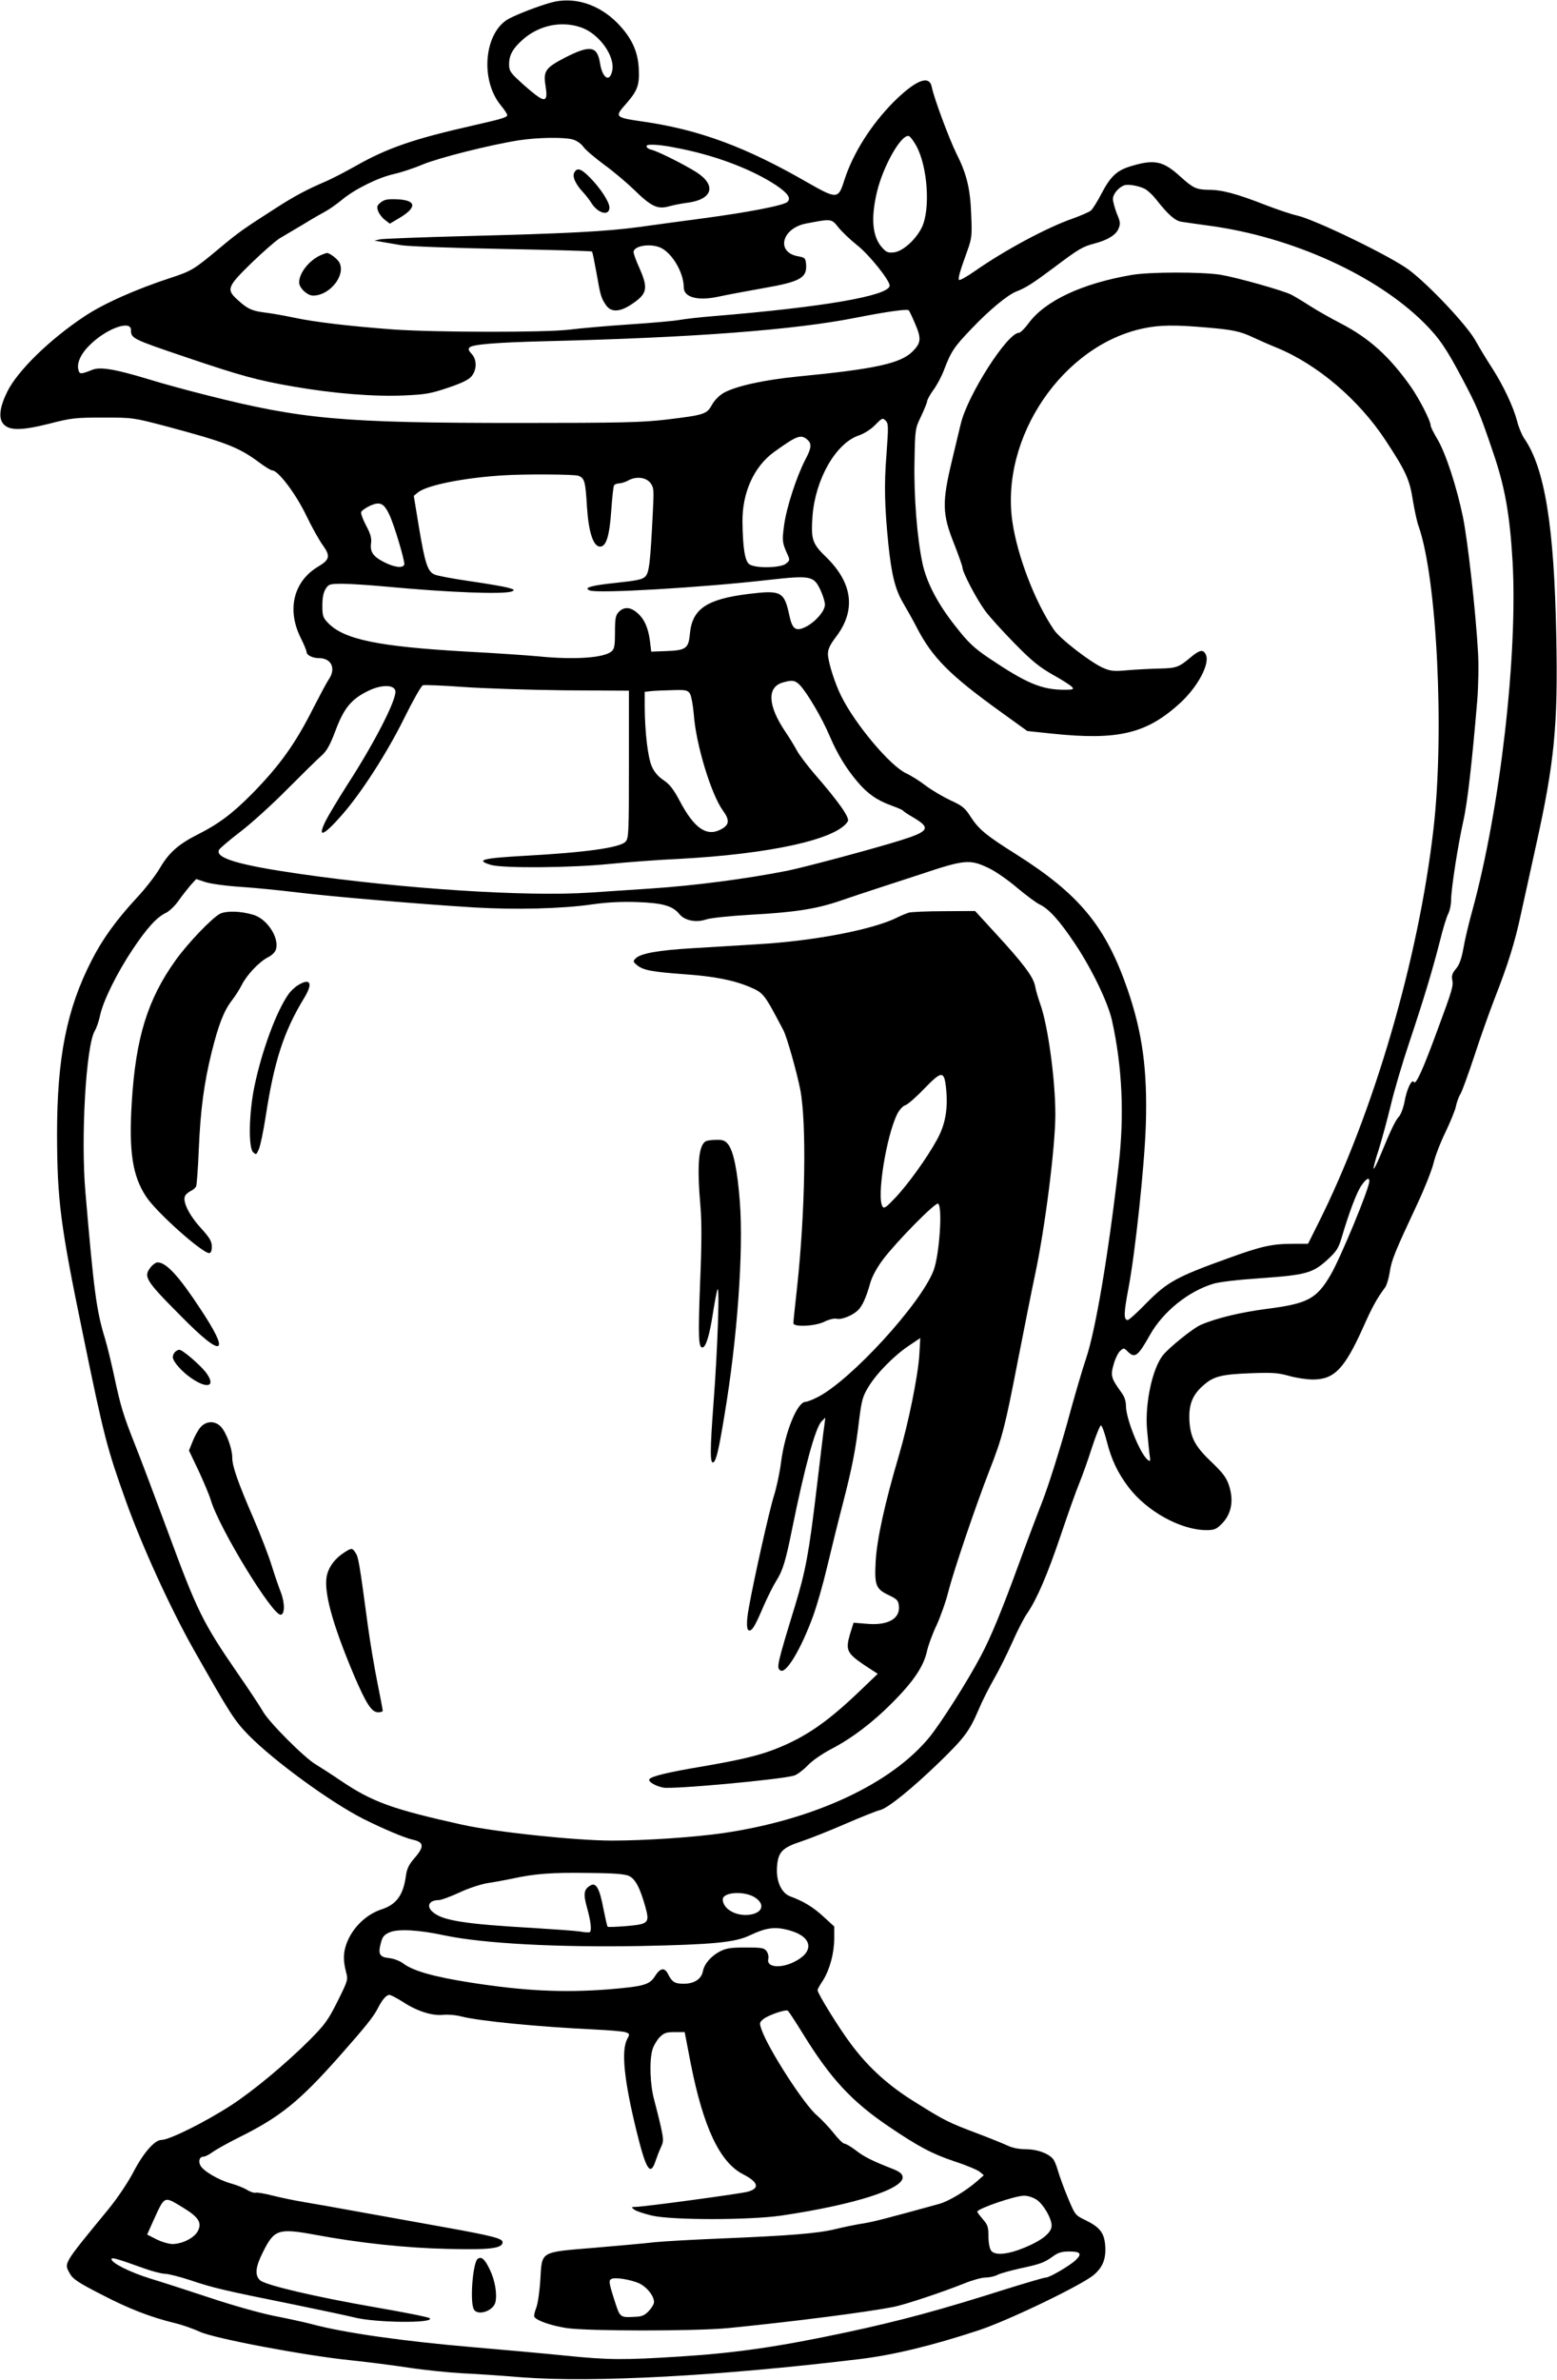 <?xml version="1.0" standalone="no"?>
<!DOCTYPE svg PUBLIC "-//W3C//DTD SVG 20010904//EN"
 "http://www.w3.org/TR/2001/REC-SVG-20010904/DTD/svg10.dtd">
<svg version="1.0" xmlns="http://www.w3.org/2000/svg"
 width="838pt" height="1280pt" viewBox="0 0 838 1280"
 preserveAspectRatio="xMidYMid meet">
<g transform="translate(0,1280) scale(0.1,-0.1)"
fill="#000000" stroke="none">
<path d="M2965 12786 c-68 -19 -172 -59 -223 -85 -135 -69 -161 -328 -47 -467
19 -23 35 -47 35 -53 0 -12 -30 -21 -180 -55 -324 -73 -468 -123 -638 -220
-54 -30 -124 -67 -157 -81 -105 -45 -167 -78 -270 -144 -173 -111 -198 -128
-300 -213 -142 -119 -155 -126 -268 -163 -186 -61 -360 -138 -463 -207 -187
-124 -360 -293 -415 -405 -40 -81 -48 -140 -22 -172 31 -38 96 -38 248 0 120
31 142 33 290 33 159 0 161 0 340 -47 317 -85 387 -111 497 -192 33 -25 66
-45 73 -45 32 0 127 -126 182 -240 30 -63 71 -136 90 -162 42 -58 38 -78 -22
-114 -134 -78 -173 -231 -97 -384 18 -36 32 -70 32 -77 0 -17 33 -33 67 -33
67 0 93 -56 52 -115 -11 -16 -47 -84 -81 -150 -98 -195 -182 -312 -331 -464
-106 -107 -179 -162 -292 -219 -105 -53 -156 -98 -205 -182 -22 -38 -77 -109
-122 -157 -112 -121 -186 -223 -245 -339 -134 -261 -186 -523 -186 -934 1
-355 17 -485 139 -1075 114 -555 130 -615 232 -900 86 -240 237 -571 363 -795
198 -349 220 -384 297 -463 138 -140 440 -360 617 -450 108 -54 224 -103 266
-112 61 -13 64 -37 10 -99 -30 -34 -41 -58 -46 -93 -14 -106 -51 -157 -132
-183 -84 -28 -158 -100 -189 -187 -17 -48 -17 -90 -2 -148 12 -44 11 -46 -45
-159 -51 -102 -68 -125 -150 -208 -126 -126 -301 -272 -422 -351 -139 -90
-333 -187 -376 -187 -36 0 -96 -68 -149 -169 -30 -58 -87 -143 -136 -203 -248
-302 -240 -289 -208 -347 16 -29 44 -48 169 -112 148 -77 264 -122 399 -155
38 -9 97 -30 132 -46 77 -36 565 -128 810 -153 87 -9 229 -27 314 -40 85 -13
214 -26 285 -30 72 -3 218 -13 325 -22 383 -29 1062 7 1815 98 183 22 390 72
642 155 161 53 555 243 620 298 50 43 67 89 61 162 -6 65 -29 95 -107 133 -54
26 -55 27 -94 121 -22 52 -45 117 -53 144 -7 26 -19 55 -26 63 -25 31 -87 53
-146 53 -37 0 -73 7 -98 19 -21 10 -95 40 -164 66 -156 59 -176 69 -328 164
-147 90 -255 187 -350 314 -64 84 -182 275 -182 293 0 4 13 28 30 53 36 58 60
146 60 227 l0 62 -58 53 c-55 51 -108 83 -179 109 -48 18 -77 83 -71 160 6 79
28 102 132 136 45 15 151 57 236 94 85 37 169 70 186 74 41 9 171 114 318 256
136 132 163 168 212 282 19 46 57 121 84 168 27 47 71 135 98 196 27 61 63
132 81 157 52 76 109 209 181 422 37 110 81 234 98 275 17 41 48 128 69 194
21 65 43 118 48 119 6 0 20 -39 32 -86 25 -98 58 -168 116 -245 99 -131 282
-232 420 -232 42 0 54 5 82 33 54 54 67 128 38 212 -12 36 -34 65 -85 114 -94
88 -119 134 -126 222 -6 90 14 145 74 197 55 49 96 60 260 66 112 4 142 2 200
-14 38 -11 96 -20 130 -20 115 0 170 57 270 279 48 108 72 153 120 218 8 12
19 49 24 82 9 63 29 111 149 367 39 83 77 180 86 216 8 36 37 112 65 169 27
57 53 120 56 139 4 19 14 49 24 65 10 17 43 109 75 205 31 96 81 236 110 311
72 184 108 300 140 449 15 69 52 234 81 368 100 449 120 649 110 1132 -11 589
-62 902 -172 1061 -13 19 -31 62 -39 95 -20 76 -73 189 -134 284 -27 41 -68
109 -91 150 -47 83 -248 296 -355 377 -96 73 -509 273 -605 294 -28 6 -103 31
-168 56 -153 60 -234 82 -305 82 -69 1 -85 9 -154 71 -93 85 -140 95 -270 55
-72 -22 -106 -54 -154 -145 -22 -43 -48 -84 -57 -92 -9 -8 -53 -27 -97 -43
-139 -48 -368 -171 -528 -283 -43 -30 -81 -51 -85 -48 -7 7 3 43 44 156 25 70
26 83 21 200 -5 136 -25 217 -79 323 -39 79 -122 301 -133 359 -13 67 -86 38
-206 -81 -121 -122 -219 -277 -265 -421 -32 -102 -39 -102 -199 -11 -328 189
-578 282 -877 326 -160 23 -162 25 -99 96 63 72 73 101 69 188 -4 95 -39 169
-115 247 -102 103 -236 144 -358 110z m161 -133 c98 -33 186 -155 169 -234
-14 -65 -53 -40 -66 43 -15 92 -54 97 -192 26 -101 -53 -114 -71 -101 -149 13
-78 1 -90 -52 -50 -21 16 -63 51 -91 78 -46 42 -53 54 -53 87 0 50 20 86 76
135 86 75 205 100 310 64z m1806 -638 c61 -112 76 -340 30 -437 -32 -66 -101
-128 -148 -135 -33 -4 -43 -1 -65 24 -54 58 -63 158 -29 301 34 141 132 313
172 300 7 -2 25 -26 40 -53z m-1850 35 c22 -6 46 -23 58 -40 11 -16 62 -59
112 -96 51 -37 123 -98 161 -135 92 -90 126 -106 187 -89 25 7 71 16 103 20
133 18 154 94 45 164 -67 42 -205 111 -240 120 -28 6 -39 25 -15 27 33 3 90
-4 176 -22 194 -40 380 -111 509 -196 62 -42 81 -69 60 -89 -18 -19 -217 -57
-459 -89 -107 -14 -259 -35 -339 -46 -177 -24 -385 -35 -938 -49 -233 -6 -437
-14 -455 -17 l-32 -7 40 -7 c22 -4 69 -12 105 -18 36 -6 280 -15 543 -20 263
-5 481 -11 483 -14 3 -2 13 -53 24 -113 21 -122 25 -137 52 -176 26 -37 70
-37 129 0 93 60 100 87 51 199 -18 39 -32 78 -32 87 0 35 95 49 149 22 62 -32
121 -135 121 -211 0 -55 76 -75 190 -50 41 9 148 29 238 45 202 35 238 56 230
133 -3 28 -7 32 -40 38 -124 20 -92 152 42 177 137 26 134 27 174 -23 20 -24
64 -66 97 -92 67 -52 182 -196 177 -221 -10 -54 -360 -114 -943 -162 -77 -6
-162 -16 -189 -21 -27 -5 -148 -16 -270 -24 -121 -8 -266 -21 -321 -28 -129
-16 -722 -15 -950 1 -238 18 -424 40 -535 64 -52 11 -122 23 -155 27 -70 9
-92 19 -146 68 -62 56 -57 70 74 198 62 60 131 120 152 133 22 13 78 46 125
74 47 29 101 60 120 70 19 10 60 38 90 63 69 58 198 121 281 139 35 8 104 30
153 51 90 37 360 105 516 130 104 16 242 18 292 5z m3080 -266 c15 -8 42 -33
60 -56 67 -85 103 -116 138 -121 19 -3 89 -13 155 -22 442 -61 893 -266 1150
-522 82 -82 121 -140 207 -303 77 -145 92 -181 163 -390 65 -189 91 -337 106
-592 28 -502 -67 -1328 -216 -1873 -20 -71 -42 -165 -49 -207 -10 -55 -21 -86
-39 -108 -20 -23 -25 -38 -21 -59 7 -34 2 -52 -80 -273 -79 -215 -116 -295
-126 -278 -12 19 -39 -39 -51 -108 -6 -31 -19 -66 -29 -77 -20 -21 -46 -76
-100 -208 -18 -43 -34 -76 -37 -73 -2 2 9 48 27 101 17 54 46 161 65 239 18
77 63 229 99 336 79 236 126 392 166 549 16 65 36 131 45 147 8 16 15 48 15
72 0 61 37 296 65 422 23 99 48 322 76 655 6 78 8 191 4 255 -12 217 -55 600
-81 728 -34 165 -94 348 -139 422 -19 32 -35 64 -35 71 0 25 -59 140 -106 208
-115 163 -223 261 -377 341 -56 29 -132 72 -169 96 -37 24 -81 50 -98 59 -43
22 -291 92 -380 107 -98 16 -385 16 -480 -1 -267 -46 -466 -139 -555 -261 -20
-27 -43 -50 -51 -50 -62 0 -277 -336 -313 -490 -6 -25 -28 -115 -48 -200 -53
-221 -52 -285 11 -442 25 -64 46 -123 46 -130 0 -26 77 -172 122 -233 24 -33
96 -112 159 -176 92 -94 132 -126 205 -168 51 -28 97 -58 104 -66 11 -13 5
-15 -41 -15 -124 0 -205 35 -409 172 -79 54 -109 82 -177 169 -94 118 -154
232 -177 334 -30 136 -48 369 -44 554 3 175 4 177 36 243 17 37 32 73 32 80 0
7 15 35 34 61 19 26 44 73 56 105 39 102 54 125 149 224 94 99 194 182 241
200 53 21 89 44 204 130 133 100 152 111 216 128 72 19 116 46 130 80 11 26
10 37 -9 81 -11 29 -21 64 -21 79 0 26 29 61 60 73 21 8 79 -2 112 -19z
m-1239 -720 c37 -84 35 -108 -11 -154 -64 -65 -203 -95 -616 -135 -183 -18
-332 -51 -399 -87 -26 -15 -50 -39 -65 -65 -28 -51 -40 -55 -247 -80 -130 -15
-237 -18 -790 -18 -955 0 -1168 19 -1685 150 -96 24 -236 62 -310 85 -181 55
-261 68 -303 51 -58 -23 -67 -24 -73 -7 -14 37 7 89 59 140 88 88 222 137 222
81 0 -45 5 -48 295 -146 295 -100 387 -125 578 -158 219 -38 433 -55 597 -48
114 5 143 10 235 41 72 24 112 43 127 61 30 35 31 91 1 122 -16 17 -19 26 -11
34 17 17 143 27 418 34 783 19 1329 60 1661 126 168 33 276 48 285 40 3 -3 18
-34 32 -67z m1564 -25 c144 -12 187 -20 258 -54 28 -13 84 -38 126 -55 218
-89 441 -278 586 -498 110 -167 130 -212 147 -322 9 -53 22 -116 31 -140 99
-280 140 -1113 80 -1630 -80 -698 -322 -1526 -620 -2120 l-55 -110 -78 0
c-117 0 -174 -13 -358 -80 -270 -97 -322 -126 -431 -236 -50 -52 -97 -94 -103
-94 -23 0 -22 36 3 168 37 193 87 663 94 882 9 295 -18 494 -98 727 -118 342
-260 513 -600 728 -161 101 -202 135 -245 202 -30 47 -44 59 -108 88 -40 19
-100 54 -132 78 -32 25 -80 55 -106 67 -87 40 -275 264 -350 415 -35 70 -70
181 -72 225 0 28 9 49 46 98 105 140 87 285 -53 423 -78 75 -85 97 -76 223 15
197 124 390 247 433 32 11 68 34 91 58 36 37 40 38 55 23 16 -15 16 -31 5
-183 -13 -163 -10 -278 10 -480 17 -163 36 -243 78 -315 21 -36 55 -96 75
-135 84 -163 180 -258 448 -451 l147 -106 133 -14 c355 -37 509 -1 690 165 96
88 163 215 137 262 -14 27 -32 24 -80 -16 -64 -54 -77 -59 -169 -61 -47 -1
-124 -5 -171 -9 -75 -7 -91 -5 -133 13 -69 31 -232 157 -264 205 -102 150
-196 396 -223 579 -67 456 273 955 711 1043 82 17 166 18 327 4z m-2145 -601
c28 -23 27 -45 -8 -111 -47 -91 -101 -256 -114 -353 -11 -82 -10 -93 17 -153
15 -33 15 -35 -7 -53 -29 -23 -164 -26 -197 -3 -24 17 -35 87 -37 230 -1 156
62 295 169 373 122 88 144 96 177 70z m-1229 -197 c33 -13 38 -29 46 -166 9
-138 34 -215 71 -215 33 0 51 59 60 197 5 67 11 127 15 132 3 6 16 11 28 11
12 1 33 7 47 15 42 24 95 19 120 -12 19 -25 20 -34 14 -152 -14 -281 -20 -331
-41 -352 -15 -16 -46 -22 -158 -34 -135 -14 -178 -27 -140 -41 44 -17 596 15
963 57 225 25 242 22 278 -55 13 -28 24 -63 24 -78 0 -34 -50 -92 -102 -119
-54 -27 -73 -15 -89 58 -28 132 -43 140 -223 118 -224 -28 -301 -81 -313 -215
-7 -78 -21 -88 -128 -92 l-80 -3 -7 58 c-9 71 -31 120 -70 152 -36 31 -71 32
-98 3 -17 -18 -20 -35 -20 -108 0 -71 -3 -90 -18 -103 -39 -36 -203 -47 -398
-27 -55 5 -225 17 -379 25 -478 27 -664 65 -750 155 -27 28 -30 38 -30 94 0
42 6 70 18 89 16 25 22 27 90 27 40 0 145 -7 233 -15 340 -32 636 -43 679 -26
17 7 14 10 -21 20 -22 6 -114 22 -205 35 -90 13 -176 29 -191 36 -37 17 -51
61 -84 259 l-27 164 22 18 c47 39 247 79 456 92 119 8 386 6 408 -2z m-1020
-204 c27 -53 88 -259 83 -274 -8 -20 -52 -15 -106 12 -62 31 -79 56 -73 103 4
28 -3 51 -27 96 -17 32 -29 65 -26 72 3 8 25 23 48 34 52 23 73 14 101 -43z
m2214 -924 c40 -44 118 -176 158 -271 43 -100 89 -175 150 -247 54 -64 106
-100 181 -127 33 -12 61 -24 64 -28 3 -4 27 -21 54 -36 97 -57 88 -75 -64
-123 -143 -45 -524 -147 -615 -165 -223 -44 -502 -80 -730 -95 -82 -6 -231
-15 -330 -22 -342 -23 -1004 20 -1565 101 -325 47 -454 85 -431 129 6 10 57
53 113 96 57 43 171 146 253 229 83 83 166 165 186 182 27 24 45 55 75 135 45
120 85 169 176 213 71 35 141 34 146 -1 7 -46 -114 -281 -258 -503 -49 -77
-102 -165 -117 -195 -47 -95 -14 -84 87 31 104 118 243 334 335 520 47 95 92
175 101 178 9 3 107 -1 217 -9 111 -8 357 -16 547 -18 l345 -2 0 -396 c0 -365
-1 -398 -18 -416 -29 -32 -211 -58 -541 -76 -230 -13 -270 -23 -184 -49 63
-19 434 -16 638 5 91 9 257 22 370 27 493 26 854 105 913 202 12 18 -45 101
-179 255 -41 48 -85 106 -96 128 -12 22 -39 67 -61 99 -95 141 -100 240 -14
265 52 15 67 12 94 -16z m-593 -45 c7 -13 16 -62 20 -109 11 -160 93 -431 157
-519 38 -52 35 -78 -13 -102 -75 -39 -142 7 -219 153 -34 64 -55 91 -88 113
-29 19 -50 44 -63 74 -21 48 -37 181 -38 319 l0 82 38 4 c20 2 72 4 114 5 71
2 79 0 92 -20z m1611 -939 c33 -16 100 -62 148 -103 49 -41 104 -82 123 -91
50 -24 106 -86 189 -210 91 -136 178 -316 200 -414 55 -249 67 -506 36 -776
-54 -473 -123 -884 -175 -1040 -19 -55 -66 -215 -104 -356 -39 -140 -98 -327
-132 -415 -34 -87 -89 -233 -122 -324 -96 -263 -156 -408 -209 -507 -71 -135
-213 -358 -276 -436 -206 -252 -623 -446 -1113 -517 -153 -22 -416 -40 -596
-40 -193 0 -630 46 -809 86 -374 83 -482 122 -652 237 -50 34 -111 73 -134 87
-61 36 -251 226 -284 285 -16 28 -77 120 -136 205 -188 273 -218 334 -379 771
-62 167 -138 370 -170 450 -68 171 -80 213 -115 375 -14 66 -36 158 -50 205
-46 149 -60 257 -105 784 -26 296 3 791 50 870 10 17 23 55 29 85 17 78 91
228 176 355 77 115 130 173 180 196 16 8 46 36 65 63 19 27 49 65 65 84 l31
34 48 -16 c26 -9 111 -21 189 -26 78 -5 216 -19 307 -30 188 -23 673 -64 955
-81 221 -13 471 -7 635 17 78 11 156 15 240 12 137 -5 190 -20 226 -64 29 -36
91 -48 146 -29 26 8 122 18 238 25 239 13 355 31 485 76 55 19 143 48 195 65
52 17 156 51 230 75 245 82 270 84 375 33z m2045 -1682 c0 -39 -156 -416 -210
-507 -75 -127 -123 -152 -342 -180 -138 -18 -269 -49 -353 -85 -42 -17 -177
-126 -208 -167 -55 -72 -94 -254 -84 -391 4 -45 10 -104 13 -132 7 -47 6 -49
-10 -36 -41 34 -116 221 -116 289 0 26 -8 51 -25 73 -55 76 -59 90 -41 151 8
30 24 62 35 72 19 17 20 17 40 -3 39 -39 55 -27 121 90 70 124 205 233 340
274 32 10 137 22 255 30 241 17 280 27 358 98 49 45 60 61 77 117 41 139 82
247 107 283 26 38 43 47 43 24z m-3985 -3737 c35 -17 58 -61 87 -161 26 -93
21 -98 -103 -109 -52 -4 -96 -6 -99 -3 -2 2 -12 45 -22 95 -20 108 -39 143
-68 128 -38 -21 -42 -45 -20 -123 20 -72 25 -119 15 -129 -3 -3 -27 -2 -53 3
-26 4 -139 12 -252 19 -369 21 -491 40 -542 87 -35 31 -18 63 34 63 12 0 61
18 109 40 48 23 116 45 151 51 35 5 95 16 133 24 122 27 215 34 410 31 142 -1
198 -6 220 -16z m683 -119 c58 -41 27 -91 -56 -91 -65 0 -121 38 -122 83 0 42
123 48 178 8z m188 -176 c118 -35 127 -114 19 -167 -75 -38 -151 -29 -140 15
3 12 -1 31 -9 42 -13 18 -26 20 -113 20 -82 0 -105 -4 -140 -22 -48 -26 -82
-66 -90 -106 -8 -42 -47 -67 -103 -67 -48 0 -63 9 -85 53 -18 36 -42 32 -69
-11 -30 -48 -60 -56 -249 -72 -245 -19 -453 -9 -742 36 -199 31 -311 63 -363
102 -18 14 -51 27 -77 30 -53 5 -61 22 -45 82 9 34 18 44 48 57 45 19 157 13
295 -17 210 -44 608 -65 1057 -57 388 8 505 19 585 57 93 44 140 49 221 25z
m-2087 -383 c76 -50 159 -76 218 -69 24 2 68 -1 96 -9 101 -25 406 -55 717
-70 80 -4 155 -10 168 -15 22 -8 22 -10 7 -38 -32 -63 -16 -220 50 -490 52
-212 75 -249 103 -165 7 21 20 55 29 74 15 32 15 40 0 110 -9 41 -26 107 -36
145 -22 79 -27 208 -10 269 6 22 24 52 39 68 24 24 37 28 82 28 l53 0 32 -166
c68 -346 157 -535 283 -599 82 -42 91 -76 23 -94 -42 -11 -558 -81 -601 -81
-26 -1 -26 -1 -8 -15 10 -8 53 -22 95 -32 107 -25 522 -25 696 0 392 58 663
144 653 209 -2 16 -17 28 -53 42 -107 42 -153 64 -199 100 -26 20 -54 36 -61
36 -8 0 -34 26 -59 58 -25 31 -65 73 -89 94 -68 56 -262 357 -298 461 -13 37
-12 39 11 58 27 21 118 52 130 44 5 -3 42 -60 84 -128 147 -238 260 -360 461
-496 157 -106 231 -146 354 -187 62 -20 123 -46 135 -56 l21 -18 -35 -31 c-62
-54 -154 -109 -205 -123 -283 -78 -359 -98 -415 -106 -36 -6 -101 -19 -145
-30 -95 -23 -246 -35 -610 -50 -148 -6 -310 -15 -360 -20 -49 -6 -196 -19
-325 -30 -299 -25 -282 -16 -292 -174 -4 -64 -14 -132 -23 -152 -8 -20 -12
-41 -9 -46 13 -20 90 -47 174 -60 112 -17 697 -17 870 0 352 35 742 85 890
114 61 12 265 80 382 127 42 17 93 31 113 31 20 0 48 6 63 14 15 8 70 23 123
35 108 23 130 31 178 66 26 19 46 25 87 25 61 0 69 -13 32 -48 -33 -30 -139
-92 -158 -92 -10 0 -104 -28 -211 -61 -362 -115 -567 -170 -859 -233 -366 -78
-597 -112 -900 -131 -300 -19 -384 -19 -618 5 -108 11 -331 31 -494 45 -375
32 -696 77 -873 125 -38 10 -130 30 -202 44 -74 15 -224 57 -340 96 -115 38
-260 85 -323 104 -110 34 -210 84 -210 105 0 11 31 2 170 -48 47 -17 100 -31
118 -31 18 0 80 -16 138 -35 118 -40 181 -55 554 -130 146 -30 292 -61 324
-69 113 -30 437 -33 409 -5 -6 6 -138 32 -294 59 -323 56 -590 119 -619 145
-30 27 -25 73 16 153 60 121 83 128 280 92 235 -44 486 -71 709 -76 229 -6
300 2 300 36 0 20 -54 34 -315 81 -124 22 -324 58 -445 80 -121 22 -260 47
-310 55 -49 8 -125 24 -169 35 -43 11 -84 18 -91 15 -7 -2 -26 4 -43 14 -17
11 -57 27 -89 36 -66 18 -149 67 -164 96 -13 24 -5 48 16 48 9 0 31 11 48 24
18 13 82 49 142 79 224 111 326 194 540 435 144 163 183 212 207 257 25 50 47
75 64 75 7 0 40 -17 73 -38z m3411 -1064 c37 -26 80 -100 80 -139 0 -38 -51
-79 -145 -118 -92 -38 -161 -44 -181 -16 -8 11 -14 44 -14 77 0 49 -4 62 -30
91 -16 19 -30 37 -30 41 0 16 200 85 251 86 22 0 49 -9 69 -22z m-4595 -42
c84 -51 103 -81 80 -126 -19 -37 -83 -69 -136 -70 -19 0 -58 11 -86 25 l-51
26 34 76 c62 135 55 132 159 69z m2452 -406 c43 -19 83 -68 83 -102 0 -10 -12
-31 -27 -47 -21 -23 -38 -31 -68 -32 -90 -5 -87 -7 -118 89 -31 97 -32 108
-14 115 20 9 99 -4 144 -23z"/>
<path d="M3091 11872 c-12 -22 6 -62 48 -107 15 -16 35 -42 44 -57 36 -57 97
-72 97 -24 0 30 -50 106 -105 161 -48 49 -69 55 -84 27z"/>
<path d="M2049 11711 c-20 -16 -22 -23 -14 -46 6 -16 22 -37 37 -48 l26 -20
44 26 c104 60 102 100 -4 105 -52 2 -69 -1 -89 -17z"/>
<path d="M1732 11430 c-65 -26 -122 -97 -122 -149 0 -30 44 -71 75 -71 88 0
175 106 143 175 -9 21 -56 57 -70 54 -2 0 -13 -4 -26 -9z"/>
<path d="M1184 7885 c-44 -23 -173 -158 -239 -250 -151 -211 -215 -418 -236
-767 -16 -263 4 -394 78 -505 56 -85 301 -303 339 -303 9 0 14 12 14 35 0 28
-11 47 -59 100 -65 71 -101 146 -84 174 5 9 19 20 31 26 12 5 24 16 28 25 3 8
10 98 14 200 9 210 28 354 69 520 37 148 65 220 106 275 19 24 44 63 56 87 27
54 93 124 141 149 24 12 40 29 44 45 16 64 -50 163 -124 184 -67 20 -144 22
-178 5z"/>
<path d="M4890 7891 c-14 -5 -39 -15 -55 -23 -130 -67 -449 -129 -760 -147
-93 -6 -249 -15 -345 -21 -188 -11 -282 -28 -309 -55 -15 -15 -14 -18 7 -36
35 -28 79 -36 254 -49 160 -11 268 -32 356 -70 72 -31 75 -35 178 -231 19 -35
72 -224 91 -319 35 -182 27 -656 -17 -1064 -11 -99 -20 -185 -20 -193 0 -22
116 -17 167 8 24 12 53 19 65 16 25 -7 84 16 114 44 25 23 46 70 68 149 10 34
35 81 68 125 74 98 283 310 297 301 25 -16 7 -279 -25 -361 -70 -180 -446
-590 -624 -680 -27 -14 -56 -25 -64 -25 -45 0 -110 -160 -132 -322 -7 -58 -25
-141 -39 -185 -23 -71 -109 -454 -134 -597 -15 -80 -14 -126 2 -126 16 0 31
24 77 132 22 50 53 112 69 137 34 53 50 106 86 286 67 329 124 537 157 570
l20 20 -5 -40 c-4 -22 -22 -176 -42 -343 -41 -345 -59 -442 -117 -632 -97
-317 -100 -332 -77 -345 30 -19 111 116 176 295 19 52 52 167 73 255 21 88 58
239 83 335 53 204 72 300 91 463 13 103 19 126 48 174 43 73 137 169 217 223
l64 43 -5 -89 c-7 -115 -59 -369 -109 -539 -78 -264 -119 -453 -126 -572 -7
-132 0 -150 75 -185 41 -20 47 -28 50 -56 7 -69 -60 -106 -172 -96 l-72 6 -19
-61 c-25 -85 -17 -103 74 -165 l75 -49 -93 -89 c-173 -166 -289 -247 -444
-310 -95 -39 -197 -63 -405 -99 -186 -31 -277 -53 -287 -69 -8 -13 33 -37 75
-45 54 -10 640 44 705 65 17 6 49 30 72 54 24 26 77 62 124 87 114 59 227 145
334 253 112 113 164 191 183 270 7 34 31 99 53 145 21 46 50 127 63 180 30
116 147 461 221 651 71 182 83 230 155 600 34 173 74 376 90 450 55 257 110
693 110 866 0 188 -40 479 -81 593 -11 31 -24 74 -28 97 -9 49 -61 119 -212
283 l-111 121 -166 -1 c-92 0 -178 -4 -192 -8z m202 -946 c11 -110 -4 -194
-49 -275 -54 -99 -158 -243 -226 -314 -47 -50 -59 -58 -67 -46 -33 51 21 384
80 500 11 21 30 42 42 45 13 4 58 43 100 87 97 100 110 101 120 3z"/>
<path d="M1604 7501 c-17 -10 -40 -32 -51 -48 -65 -91 -144 -305 -184 -498
-29 -142 -33 -325 -7 -352 17 -16 18 -15 32 18 8 19 24 97 36 174 46 300 98
458 207 637 49 80 34 110 -33 69z"/>
<path d="M3802 6663 c-42 -17 -52 -123 -32 -353 7 -81 7 -203 -2 -410 -11
-292 -9 -355 15 -347 17 5 36 67 53 177 8 52 19 111 24 130 15 56 3 -311 -20
-610 -19 -252 -19 -327 0 -315 15 9 29 69 60 258 69 412 102 880 82 1142 -13
170 -34 272 -63 310 -16 20 -29 25 -62 24 -23 0 -48 -3 -55 -6z"/>
<path d="M811 5984 c-40 -51 -29 -70 160 -260 121 -123 190 -177 205 -162 13
13 -19 79 -95 194 -118 180 -186 254 -233 254 -9 0 -26 -12 -37 -26z"/>
<path d="M942 5528 c-7 -7 -12 -19 -12 -27 0 -24 49 -80 103 -116 89 -60 131
-39 73 36 -36 44 -124 119 -141 119 -6 0 -16 -5 -23 -12z"/>
<path d="M1078 5122 c-13 -16 -32 -50 -42 -77 l-19 -47 51 -107 c27 -58 58
-131 67 -161 46 -152 329 -615 375 -615 23 0 24 61 2 119 -11 28 -34 94 -50
146 -16 52 -59 163 -95 247 -88 203 -117 287 -117 333 0 49 -32 135 -61 166
-32 34 -80 32 -111 -4z"/>
<path d="M1855 4451 c-48 -30 -82 -73 -94 -118 -23 -84 25 -261 145 -546 66
-153 94 -197 130 -197 13 0 24 4 24 8 0 5 -13 74 -29 153 -16 79 -39 216 -51
304 -45 336 -51 370 -66 392 -18 28 -21 28 -59 4z"/>
<path d="M2572 651 c-27 -16 -44 -230 -22 -272 20 -37 104 -10 116 37 11 43
-2 120 -30 177 -27 56 -44 71 -64 58z"/>
</g>
</svg>